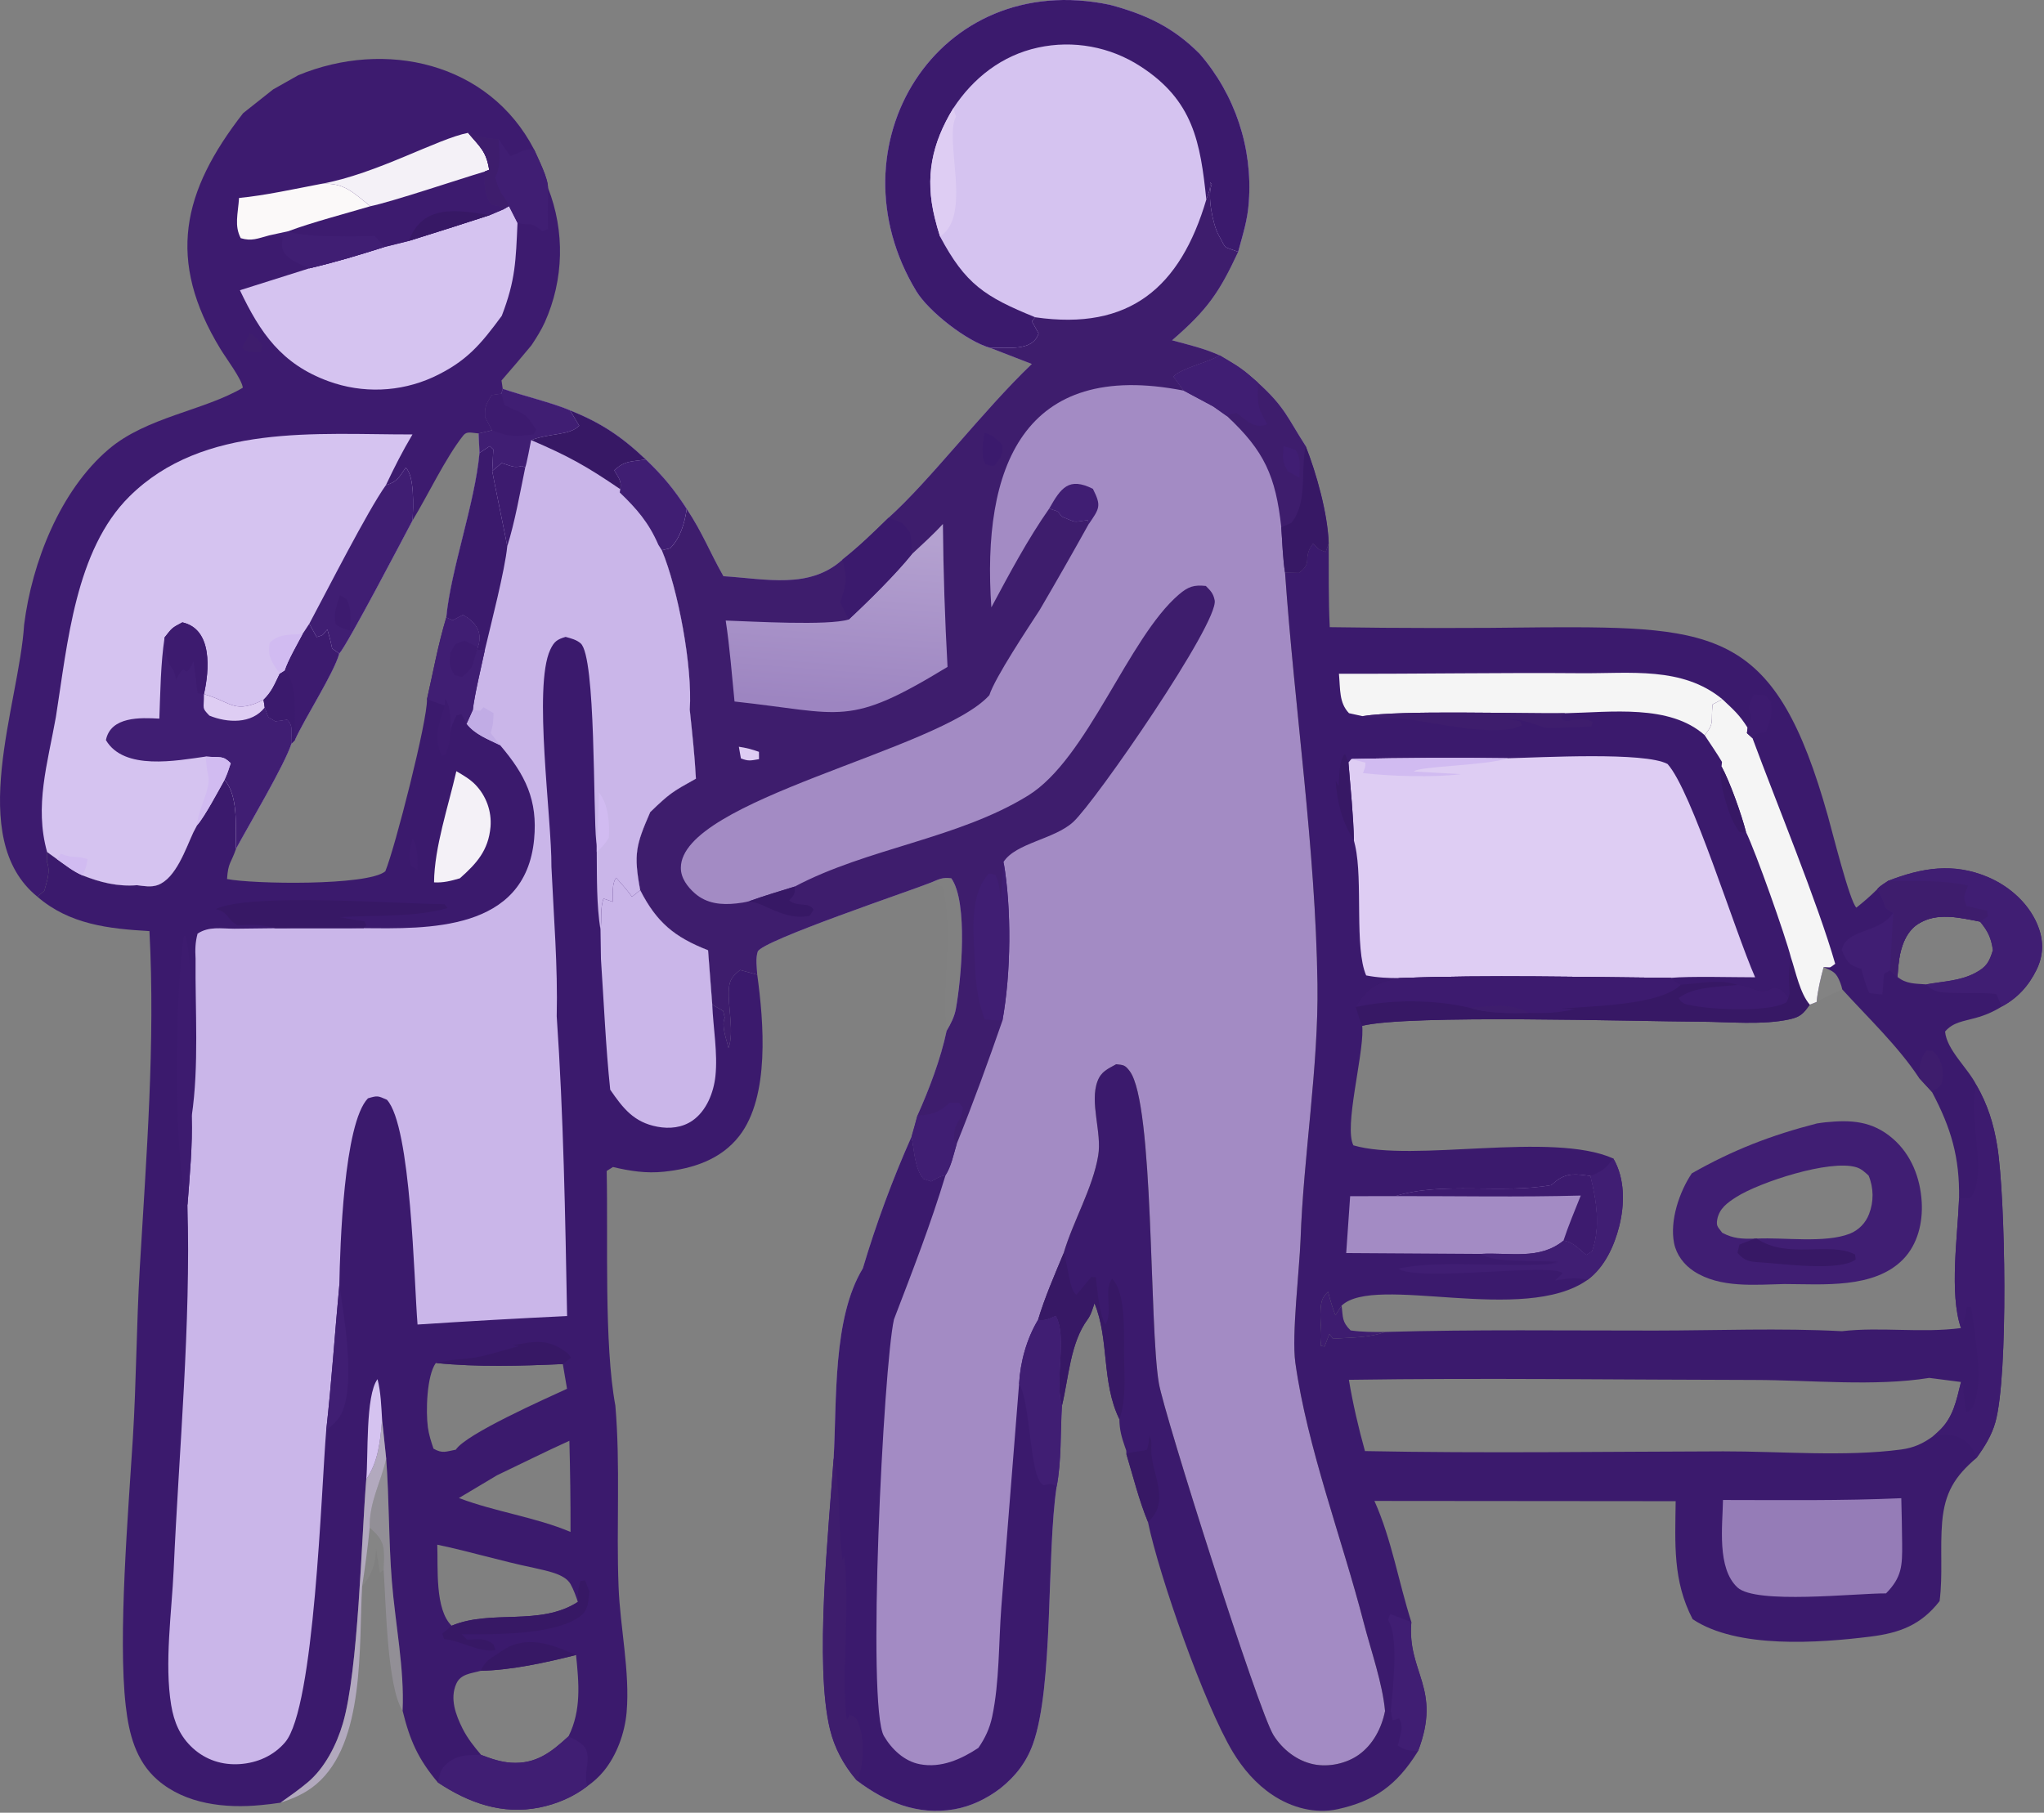 <svg width="549" height="487" viewBox="0 0 549 487" fill="none" xmlns="http://www.w3.org/2000/svg">
<rect x="0" y="0" width="549" height="487" fill="#808080" stroke="none"/>
<path d="M265.979 93.463C259.769 91.763 249.439 83.713 246.109 78.224C222.569 39.313 251.669 -8.472 298.099 1.285C307.689 3.848 315.059 7.248 322.199 14.433C331.719 25.395 336.479 39.694 335.429 54.173C335.099 59.203 333.839 62.844 332.559 67.664C327.429 78.714 324.179 83.314 314.799 91.424C319.289 92.634 323.349 93.564 327.599 95.474C331.039 97.513 333.229 98.694 336.279 101.404L337.839 102.764C345.129 109.374 345.769 112.184 350.679 119.804C353.599 127.214 356.609 137.954 356.879 145.944C356.919 153.224 356.789 161.284 357.159 168.494C376.349 168.784 395.549 168.794 414.739 168.534C461.549 168.314 476.959 169.464 490.959 219.244C492.079 223.204 496.839 242.274 498.609 243.844C500.849 242.034 502.199 240.884 504.249 238.864C504.799 238.084 506.369 237.224 507.179 236.634C516.199 233.124 524.659 231.724 533.859 235.604C539.929 238.154 545.379 243.084 547.609 249.384C548.959 253.184 548.769 256.914 546.989 260.544C544.859 264.884 541.899 268.134 537.659 270.414C535.289 271.874 533.199 272.774 530.519 273.504C527.379 274.394 524.589 274.594 522.429 277.134C522.889 282.104 528.509 286.874 530.829 291.474C533.869 296.764 535.479 301.924 536.449 307.944C538.659 321.694 539.459 369.514 535.939 382.084C534.929 385.694 533.029 388.684 530.859 391.694C524.999 396.644 522.329 401.074 521.649 408.874C521.039 415.954 521.869 423.074 520.959 430.144C515.989 436.554 510.249 438.704 502.379 439.684C488.499 441.414 466.579 443.004 454.629 435.004C449.259 424.684 449.929 414.674 450.069 403.304L369.159 403.234C373.789 413.564 375.629 424.994 379.079 435.774C377.879 449.374 387.339 453.494 380.889 470.404C380.789 470.574 380.689 470.754 380.579 470.914C375.169 479.474 369.299 483.844 359.319 486.044C353.259 487.384 346.889 485.624 341.809 482.244C337.389 479.314 333.839 475.184 331.119 470.664C323.489 457.974 311.379 423.594 308.319 408.844C305.909 403.024 304.359 396.654 302.529 390.624C302.499 389.444 302.599 389.984 302.159 388.734C301.229 386.054 300.699 384.124 300.649 381.264C295.779 371.234 297.989 359.864 293.969 350.124C293.479 351.594 293.039 353.224 292.109 354.484C287.459 360.784 287.039 370.144 285.219 377.714C284.799 384.644 285.139 392.654 283.799 399.404C281.069 417.674 283.019 452.994 277.439 468.544C275.669 473.474 272.729 477.224 268.669 480.464C265.029 483.234 260.779 485.314 256.249 486.084C246.449 487.754 237.879 484.164 230.229 478.414C230.079 478.264 229.929 478.104 229.799 477.944C226.539 474.054 224.139 469.584 222.939 464.664C218.699 447.364 222.609 410.714 223.909 391.764C224.809 376.364 223.589 354.164 231.749 340.764C235.349 328.694 239.719 316.864 244.839 305.354C245.389 303.474 245.909 301.584 246.409 299.694C249.539 292.724 252.699 284.394 254.259 276.934C255.379 275.064 256.359 273.154 256.749 270.984C258.189 263.054 260.079 242.394 255.519 235.964C253.099 235.634 252.249 236.204 250.019 237.114C244.779 239.244 204.489 252.744 203.519 255.664C202.909 257.494 203.279 259.944 203.389 261.854L198.779 260.604C196.829 262.234 195.949 263.094 195.769 265.744C195.449 270.474 197.259 277.294 195.669 281.584C195.139 279.214 193.669 275.614 194.659 273.444L194.229 271.604L191.309 269.914L190.179 255.294C181.199 251.784 176.389 247.844 171.959 239.164C170.129 229.384 170.819 226.994 174.649 218.174C179.929 213.104 180.449 212.804 186.919 209.194C186.589 202.924 185.919 196.874 185.259 190.644C186.049 179.264 182.149 158.304 177.759 147.824L179.999 147.284C182.779 144.474 183.879 140.504 184.449 136.714C188.809 143.334 190.599 148.274 194.309 154.804C205.709 155.494 217.409 158.384 226.299 150.334C230.979 146.604 234.339 143.304 238.639 139.114C249.799 129.104 263.989 110.354 277.139 97.784L265.979 93.463ZM345.149 153.784C347.689 190.194 353.349 227.894 353.859 264.334C354.179 286.584 350.089 310.624 349.319 333.014C349.019 341.094 346.889 358.744 347.919 366.104C351.099 388.864 360.499 413.494 366.299 435.994C368.219 443.414 371.349 452.244 372.009 459.674C371.119 464.184 368.809 468.654 365.029 471.374C361.659 473.804 356.869 474.824 352.809 473.984C348.349 473.064 344.479 470.014 342.069 466.204C338.009 459.794 312.689 380.014 311.259 371.614C308.609 356.004 310.029 296.644 303.439 287.784C302.169 286.084 301.759 286.134 299.799 285.914C297.539 287.184 295.799 287.824 294.799 290.434C292.599 296.194 296.009 304.204 294.969 310.444C293.509 319.244 288.209 328.074 285.659 336.754C283.209 342.634 280.659 348.474 278.819 354.574C279.069 354.614 279.329 354.664 279.589 354.674C281.099 354.714 282.199 354.104 283.559 353.514C286.679 359.004 283.299 370.174 285.099 377.194C285.139 377.364 285.179 377.544 285.219 377.714C287.039 370.144 287.459 360.784 292.109 354.484C293.039 353.224 293.479 351.594 293.969 350.124C297.989 359.864 295.779 371.234 300.649 381.264C300.699 384.124 301.229 386.054 302.159 388.734C302.599 389.984 302.499 389.444 302.529 390.624C304.359 396.654 305.909 403.024 308.319 408.844C311.379 423.594 323.489 457.974 331.119 470.664C333.839 475.184 337.389 479.314 341.809 482.244C346.889 485.624 353.259 487.384 359.319 486.044C369.299 483.844 375.169 479.474 380.579 470.914C380.689 470.754 380.789 470.574 380.889 470.404C387.339 453.494 377.879 449.374 379.079 435.774C375.629 424.994 373.789 413.564 369.159 403.234L450.069 403.304C449.929 414.674 449.259 424.684 454.629 435.004C466.579 443.004 488.499 441.414 502.379 439.684C510.249 438.704 515.989 436.554 520.959 430.144C521.869 423.074 521.039 415.954 521.649 408.874C522.329 401.074 524.999 396.644 530.859 391.694C533.029 388.684 534.929 385.694 535.939 382.084C539.459 369.514 538.659 321.694 536.449 307.944C535.479 301.924 533.869 296.764 530.829 291.474C528.509 286.874 522.889 282.104 522.429 277.134C524.589 274.594 527.379 274.394 530.519 273.504C533.199 272.774 535.289 271.874 537.659 270.414C541.899 268.134 544.859 264.884 546.989 260.544C548.769 256.914 548.959 253.184 547.609 249.384C545.379 243.084 539.929 238.154 533.859 235.604C524.659 231.724 516.199 233.124 507.179 236.634C506.369 237.224 504.799 238.084 504.249 238.864C502.199 240.884 500.849 242.034 498.609 243.844C496.839 242.274 492.079 223.204 490.959 219.244C476.959 169.464 461.549 168.314 414.739 168.534C395.549 168.794 376.349 168.784 357.159 168.494C356.789 161.284 356.919 153.224 356.879 145.944L356.049 148.274C354.119 147.654 354.159 147.444 352.659 146.004C349.639 150.004 352.779 151.074 348.869 153.894L345.149 153.784Z" fill="#A38BC4"/>
<path d="M356.879 145.943C356.919 153.223 356.789 161.283 357.159 168.493C376.349 168.783 395.549 168.793 414.739 168.533C461.549 168.313 476.959 169.463 490.959 219.243C492.079 223.203 496.839 242.273 498.609 243.843C500.849 242.033 502.199 240.883 504.249 238.863C504.799 238.083 506.369 237.223 507.179 236.633C516.199 233.123 524.659 231.723 533.859 235.603C539.929 238.153 545.379 243.083 547.609 249.383C548.959 253.183 548.769 256.913 546.989 260.543C544.859 264.883 541.899 268.133 537.659 270.413C535.289 271.873 533.199 272.773 530.519 273.503C527.379 274.393 524.589 274.593 522.429 277.133C522.889 282.103 528.509 286.873 530.829 291.473C533.869 296.763 535.479 301.923 536.449 307.943C538.659 321.693 539.459 369.513 535.939 382.083C534.929 385.693 533.029 388.683 530.859 391.693C524.999 396.643 522.329 401.073 521.649 408.873C521.039 415.953 521.869 423.073 520.959 430.143C515.989 436.553 510.249 438.703 502.379 439.683C488.499 441.413 466.579 443.003 454.629 435.003C449.259 424.683 449.929 414.673 450.069 403.303L369.159 403.233C373.789 413.563 375.629 424.993 379.079 435.773C377.879 449.373 387.339 453.493 380.889 470.403C380.789 470.573 380.689 470.753 380.579 470.913C375.169 479.473 369.299 483.843 359.319 486.043C353.259 487.383 346.889 485.623 341.809 482.243C337.389 479.313 333.839 475.183 331.119 470.663C323.489 457.973 311.379 423.593 308.319 408.843C305.909 403.023 304.359 396.653 302.529 390.623C302.499 389.443 302.599 389.983 302.159 388.733C301.229 386.053 300.699 384.123 300.649 381.263C295.779 371.233 297.989 359.863 293.969 350.123C293.479 351.593 293.039 353.223 292.109 354.483C287.459 360.783 287.039 370.143 285.219 377.713C285.179 377.543 285.139 377.363 285.099 377.193C283.299 370.173 286.679 359.003 283.559 353.513C282.199 354.103 281.099 354.713 279.589 354.673C279.329 354.663 279.069 354.613 278.819 354.573C280.659 348.473 283.209 342.633 285.659 336.753C288.209 328.073 293.509 319.243 294.969 310.443C296.009 304.203 292.599 296.193 294.799 290.433C295.799 287.823 297.539 287.183 299.799 285.913C301.759 286.133 302.169 286.083 303.439 287.783C310.029 296.643 308.609 356.003 311.259 371.613C312.689 380.013 338.009 459.793 342.069 466.203C344.479 470.013 348.349 473.063 352.809 473.983C356.869 474.823 361.659 473.803 365.029 471.373C368.809 468.653 371.119 464.183 372.009 459.673C371.349 452.243 368.219 443.413 366.299 435.993C360.499 413.493 351.099 388.863 347.919 366.103C346.889 358.743 349.019 341.093 349.319 333.013C350.089 310.623 354.179 286.583 353.859 264.333C353.349 227.893 347.689 190.193 345.149 153.783L348.869 153.893C352.779 151.073 349.639 150.003 352.659 146.003C354.159 147.443 354.119 147.653 356.049 148.273L356.879 145.943ZM486.089 269.903C484.429 272.253 483.599 273.193 480.709 273.833C473.439 275.453 464.229 274.513 456.769 274.483C438.809 274.403 378.509 272.503 365.889 275.583L365.929 276.543C366.129 283.983 360.969 302.793 363.509 307.703C379.519 312.423 416.819 303.853 433.329 311.243C436.469 316.623 436.399 323.523 434.899 329.463C433.549 334.803 430.949 340.463 426.439 343.813C409.369 356.023 369.299 342.183 360.349 350.763L358.679 353.343C357.859 351.253 357.259 349.203 356.709 347.033C355.039 348.603 354.829 349.703 354.689 351.993C354.489 355.213 355.199 358.293 354.699 361.533L355.749 361.753L357.069 358.383L358.009 359.653C362.529 359.323 367.809 359.443 372.039 357.833C396.139 357.143 420.329 357.483 444.439 357.463C461.109 357.453 478.089 356.753 494.709 357.633C505.249 356.423 516.049 358.193 526.699 356.793C523.499 347.503 525.849 331.813 526.189 321.973C526.359 310.933 524.079 303.103 518.899 293.343L515.439 289.583C509.839 281.083 501.679 273.363 494.809 265.803C494.629 265.073 494.589 264.813 494.289 264.043C493.189 261.183 492.409 260.993 489.809 259.813C488.959 262.953 488.249 265.953 487.919 269.193L486.089 269.903ZM509.649 262.453C511.969 264.373 514.469 264.243 517.379 264.463C521.839 263.633 526.419 263.573 530.519 261.393C533.619 259.753 534.299 258.393 535.279 255.263C534.789 251.933 533.959 250.203 531.829 247.603C526.359 246.533 520.229 244.983 515.169 248.233C512.009 250.263 510.629 254.163 510.099 257.713C509.869 259.283 509.719 260.863 509.649 262.453ZM518.189 370.183C503.589 372.543 486.139 370.753 471.259 370.733C434.959 370.683 398.589 370.153 362.299 370.693C363.389 377.213 364.849 383.473 366.619 389.843C398.649 390.473 430.769 389.983 462.809 389.913C478.179 389.883 495.509 391.433 510.669 389.413C514.009 388.963 516.529 387.823 519.209 385.843C519.419 385.673 519.629 385.513 519.819 385.333C520.139 385.043 520.449 384.743 520.769 384.453C524.659 380.843 525.469 376.233 526.709 371.283L518.189 370.183Z" fill="#3B1A6D"/>
<path d="M487.999 301.823C488.749 301.713 489.499 301.594 490.259 301.514C497.139 300.814 502.839 301.114 508.369 305.874C513.359 310.174 515.789 316.483 516.159 322.953C516.469 328.433 515.099 334.264 511.179 338.304C503.399 346.304 489.539 344.983 479.289 344.963C471.309 345.133 461.979 346.104 454.959 341.524C452.309 339.794 450.259 337.103 449.639 333.953C448.449 327.933 451.049 320.203 454.399 315.233C465.399 308.963 475.789 304.953 487.999 301.823ZM471.849 332.754C479.149 332.394 490.139 334.043 496.809 331.453C499.209 330.503 501.089 328.584 501.999 326.184C503.309 322.844 503.269 319.123 501.889 315.823C500.869 314.893 499.929 313.983 498.569 313.583C491.439 311.433 472.609 317.613 466.399 321.563C463.969 323.103 461.759 324.674 461.229 327.664C460.889 329.554 461.539 329.703 462.579 331.193C465.649 332.803 467.799 332.824 471.229 332.784L471.849 332.754Z" fill="#401E73"/>
<path d="M471.229 332.783L471.849 332.753C480.239 338.443 491.329 333.433 498.239 337.023L498.439 338.343C494.099 341.703 478.439 339.463 472.909 339.143C469.989 338.973 468.619 338.813 466.669 336.593L467.189 334.373L471.229 332.783Z" fill="#371865"/>
<path d="M372.039 357.834C367.809 359.444 362.529 359.324 358.009 359.654L357.069 358.384L355.749 361.754L354.699 361.534C355.199 358.294 354.489 355.214 354.689 351.994C354.829 349.704 355.039 348.604 356.709 347.034C357.259 349.204 357.859 351.254 358.679 353.344L360.349 350.764C360.739 353.964 360.409 355.104 362.759 357.424C365.879 357.874 368.889 357.864 372.039 357.834Z" fill="#3D1B6F" fill-opacity="0.988"/>
<path d="M489.809 259.813C492.409 260.993 493.189 261.184 494.289 264.044C494.589 264.814 494.629 265.074 494.809 265.804C492.439 266.844 490.139 267.873 487.919 269.193C488.249 265.953 488.959 262.953 489.809 259.813Z" fill="#F4F1F7" fill-opacity="0.031"/>
<path d="M405.039 203.703C413.929 203.513 441.789 201.924 447.889 205.254C454.409 212.464 465.879 249.974 471.409 262.554C465.779 262.564 453.849 262.223 448.729 262.713C424.539 262.523 400.139 261.854 375.979 262.764C372.849 262.784 370.009 262.654 366.939 262.054C363.739 254.684 366.119 236.663 363.989 227.213C363.879 226.743 363.759 226.283 363.649 225.813C363.539 219.363 362.699 211.393 362.179 204.853L362.959 203.904C376.979 203.584 391.009 203.513 405.039 203.703Z" fill="#DECDF3"/>
<path d="M362.959 203.904C376.979 203.584 391.009 203.513 405.039 203.703C399.139 205.703 381.089 205.814 379.729 207.264L392.379 207.984C384.859 208.924 373.609 208.543 366.089 207.703C366.489 206.563 366.789 206.074 366.749 204.894L362.959 203.904Z" fill="#D1BBF1"/>
<path d="M480.369 268.014C480.769 266.644 480.729 267.233 480.619 265.813C480.379 262.723 480.389 260.363 481.059 257.323C482.329 261.123 483.459 266.854 486.089 269.904C484.429 272.254 483.599 273.193 480.709 273.833C473.439 275.453 464.229 274.514 456.769 274.484C438.809 274.404 378.509 272.503 365.889 275.583C365.119 274.003 364.689 272.224 364.149 270.544C364.319 270.254 364.469 269.954 364.649 269.674C367.779 264.844 370.529 263.764 375.979 262.764C400.139 261.854 424.539 262.524 448.729 262.714C449.619 263.364 450.459 264.104 451.469 264.544C456.419 264.274 461.889 262.914 466.639 264.614C470.039 264.624 472.989 267.754 476.149 265.304C478.769 265.584 478.729 266.084 480.369 268.014Z" fill="#371865"/>
<path d="M375.979 262.763C400.139 261.853 424.539 262.523 448.729 262.713C449.619 263.363 450.459 264.103 451.469 264.543C445.889 270.173 427.029 270.263 419.379 270.973L422.949 271.123C418.619 272.123 414.899 272.273 410.469 272.133C405.509 272.233 399.459 272.273 394.749 270.743C384.969 268.493 373.949 268.463 364.149 270.543C364.319 270.253 364.469 269.953 364.649 269.673C367.779 264.843 370.529 263.763 375.979 262.763Z" fill="#3D1B6F"/>
<path d="M394.749 270.743C399.619 270.473 406.219 269.264 410.469 272.134C405.509 272.234 399.459 272.273 394.749 270.743Z" fill="#3E1D6D"/>
<path d="M466.639 264.614C470.039 264.624 472.989 267.754 476.149 265.304C478.769 265.584 478.729 266.084 480.369 268.014L479.839 269.264C475.369 271.994 460.059 271.233 454.909 270.203C452.819 269.783 452.049 269.974 450.859 268.154C454.769 265.044 461.819 265.134 466.639 264.614Z" fill="#3D1B6F"/>
<path d="M374.789 321.343C387.409 317.383 403.299 320.803 416.649 318.383C417.059 318.033 417.469 317.683 417.889 317.343C420.979 314.913 423.529 315.473 427.189 315.913C428.809 322.373 429.969 329.753 427.629 336.183L426.049 337.193L424.979 336.263C423.359 334.873 422.129 333.653 419.929 333.313C413.439 338.593 405.509 336.413 397.689 336.873L361.579 336.643L362.639 321.363L374.789 321.343Z" fill="#A38BC4"/>
<path d="M374.789 321.343C387.409 317.383 403.299 320.803 416.649 318.383C417.059 318.033 417.469 317.683 417.889 317.343C420.979 314.913 423.529 315.473 427.189 315.913C428.809 322.373 429.969 329.753 427.629 336.183L426.049 337.193L424.979 336.263C423.359 334.873 422.129 333.653 419.929 333.313C421.279 329.213 422.989 325.203 424.579 321.193C408.029 321.643 391.359 321.313 374.789 321.343Z" fill="#3D1B6F"/>
<path d="M359.629 181.003C381.249 181.073 402.919 180.683 424.539 180.863C437.849 180.983 451.859 178.973 462.609 187.843L459.979 189.253C459.509 194.103 460.509 194.283 457.849 197.503C448.459 189.133 432.709 191.353 420.319 191.613C407.499 191.773 376.649 190.703 365.939 192.393L362.329 191.603C359.639 188.793 360.019 185.243 359.629 181.003Z" fill="#F5F5F5"/>
<path d="M530.829 291.474C533.869 296.764 535.479 301.924 536.449 307.944C538.659 321.694 539.459 369.514 535.939 382.084C534.929 385.694 533.029 388.684 530.859 391.694C530.089 389.504 529.219 387.914 527.149 386.694C524.489 385.114 522.129 385.264 519.209 385.844C519.419 385.674 519.629 385.514 519.819 385.334C520.139 385.044 520.449 384.744 520.769 384.454C524.659 380.844 525.469 376.234 526.709 371.284C527.299 372.444 527.249 372.054 527.349 373.164C527.519 375.324 527.699 377.294 528.109 379.434L529.439 378.724C533.289 372.754 530.249 358.204 529.469 351.134L528.329 351.114C528.039 352.694 527.769 354.134 527.169 355.634L526.699 356.794C523.499 347.504 525.849 331.814 526.189 321.974L529.229 321.854C534.119 315.564 528.339 299.624 530.829 291.474Z" fill="#3D1B6F"/>
<path d="M507.179 236.633C516.199 233.123 524.659 231.723 533.859 235.603C539.929 238.153 545.379 243.083 547.609 249.383C548.959 253.183 548.769 256.913 546.989 260.543C544.859 264.883 541.899 268.133 537.659 270.413L536.179 267.063C532.659 266.603 529.309 266.933 525.799 266.763C522.349 266.593 519.789 267.103 517.379 264.463C521.839 263.633 526.419 263.573 530.519 261.393C533.619 259.753 534.299 258.393 535.279 255.263C534.789 251.933 533.959 250.203 531.829 247.603C526.359 246.533 520.229 244.983 515.169 248.233C512.009 250.263 510.629 254.163 510.099 257.713C509.869 259.283 509.719 260.863 509.649 262.453L507.649 260.703L508.489 245.313L506.459 243.913C505.989 242.503 505.539 241.213 504.829 239.913L504.249 238.863C504.799 238.083 506.369 237.223 507.179 236.633Z" fill="#401E73"/>
<path d="M507.179 236.634C513.729 236.774 522.289 236.363 528.609 237.943C527.639 240.463 527.139 240.764 528.139 243.374C529.999 243.874 531.819 244.294 533.719 244.644L533.919 246.203L531.829 247.604C526.359 246.534 520.229 244.984 515.169 248.234C512.009 250.264 510.629 254.164 510.099 257.714C509.869 259.284 509.719 260.863 509.649 262.453L507.649 260.703L508.489 245.313L506.459 243.914C505.989 242.504 505.539 241.214 504.829 239.914L504.249 238.864C504.799 238.084 506.369 237.224 507.179 236.634Z" fill="#3E1D6D"/>
<path d="M457.849 197.504C460.509 194.284 459.509 194.104 459.979 189.254L462.609 187.844C465.599 190.674 467.159 191.954 469.399 195.524L469.209 196.953L470.709 198.323C476.959 215.263 488.289 242.694 492.919 258.934C491.109 260.204 492.109 259.873 489.809 259.813C488.959 262.953 488.249 265.953 487.919 269.193L486.089 269.904C483.459 266.854 482.329 261.123 481.059 257.323C479.479 251.213 471.589 228.924 468.959 223.524C467.739 218.764 464.659 210.084 462.389 205.904L462.509 204.693C461.199 202.453 459.299 199.724 457.849 197.504Z" fill="#F5F5F5"/>
<path d="M285.659 336.753C286.879 339.373 287.199 346.983 289.159 347.833L293.109 343.063L294.339 343.123C294.799 347.033 295.129 352.393 296.869 355.913C299.159 352.223 296.239 346.833 298.699 343.543C302.499 347.273 301.849 358.773 301.899 363.943C301.959 369.413 302.569 376.113 300.649 381.263C295.779 371.233 297.989 359.863 293.969 350.123C293.479 351.593 293.039 353.223 292.109 354.483C287.459 360.783 287.039 370.143 285.219 377.713C285.179 377.543 285.139 377.363 285.099 377.193C283.299 370.173 286.679 359.003 283.559 353.513C282.199 354.103 281.099 354.713 279.589 354.673C279.329 354.663 279.069 354.613 278.819 354.573C280.659 348.473 283.209 342.633 285.659 336.753Z" fill="#371865"/>
<path d="M433.329 311.244C436.469 316.624 436.399 323.524 434.899 329.464C433.549 334.804 430.949 340.464 426.439 343.814C423.579 343.214 421.579 343.364 418.689 343.834L417.679 344.014L419.669 342.104C417.519 339.094 380.699 344.564 375.599 340.814C387.219 338.284 405.359 340.774 418.359 339.414L416.219 339.434L418.589 339.044C413.239 338.394 401.729 339.574 397.689 336.874C405.509 336.414 413.439 338.594 419.929 333.314C422.129 333.654 423.359 334.874 424.979 336.264L426.049 337.194L427.629 336.184C429.969 329.754 428.809 322.374 427.189 315.914C430.519 314.524 431.129 314.094 433.329 311.244Z" fill="#401E73"/>
<path d="M373.549 459.624C374.099 454.164 375.529 440.994 373.359 436.254C373.199 435.884 372.999 435.524 372.819 435.164L373.409 433.624L379.079 435.774C377.879 449.374 387.339 453.494 380.889 470.404C378.369 470.264 377.589 470.363 375.419 468.943C375.589 468.343 375.759 467.744 375.909 467.134C376.409 465.054 376.899 463.554 375.759 461.664L374.059 462.174L373.549 459.624Z" fill="#401E73"/>
<path d="M365.939 192.394C376.649 190.704 407.499 191.774 420.319 191.614L419.209 192.714C420.469 195.134 423.629 191.864 427.819 193.934L427.379 195.204C425.439 195.274 415.769 195.784 414.729 195.444C409.189 193.594 408.439 193.014 402.329 193.144C404.089 192.944 406.369 193.454 408.209 193.734L408.779 194.844C402.619 198.204 385.249 194.204 378.799 193.324C374.119 192.674 371.519 193.324 365.939 192.394Z" fill="#3E1D6D"/>
<path d="M508.489 245.313L507.649 260.703L506.059 261.624L505.589 267.134C504.399 267.134 503.259 266.944 502.079 266.794C501.109 264.664 500.519 262.534 499.919 260.274C499.669 260.204 499.409 260.153 499.169 260.063C496.229 259.103 495.849 257.784 494.669 255.254C495.859 249.674 503.899 250.734 507.849 246.104C508.069 245.854 508.279 245.573 508.489 245.313Z" fill="#401E73"/>
<path d="M302.529 390.623C304.029 389.893 307.959 389.833 308.099 389.383C308.489 388.173 308.599 386.973 308.739 385.713C309.399 387.293 309.259 387.533 309.219 389.183C309.049 395.503 314.309 402.753 308.979 408.263C308.779 408.473 308.539 408.643 308.319 408.843C305.909 403.023 304.359 396.653 302.529 390.623Z" fill="#371865"/>
<path d="M363.649 225.813C360.459 220.743 359.159 215.633 358.749 209.773L359.519 211.173C359.819 208.063 359.549 204.453 361.239 202.523L362.179 204.853C362.699 211.393 363.539 219.363 363.649 225.813Z" fill="#371865"/>
<path d="M469.399 195.523C472.149 189.783 467.799 193.443 471.009 186.523C474.749 186.963 473.809 186.273 475.679 188.553C475.969 192.493 475.689 192.823 474.339 196.653C471.409 197.383 471.959 196.623 470.709 198.323L469.209 196.953L469.399 195.523Z" fill="#3D1B6F"/>
<path d="M515.439 289.583C515.719 286.323 515.479 284.834 517.469 282.164C519.089 282.404 519.169 282.064 520.229 283.514C521.649 285.434 522.229 288.324 521.629 290.634C521.259 292.064 520.019 292.514 518.899 293.344L515.439 289.583Z" fill="#3E1D6D"/>
<path d="M462.389 205.904C464.659 210.084 467.739 218.764 468.959 223.524C468.039 223.844 468.629 223.734 467.159 223.464C466.539 222.584 465.979 221.674 465.489 220.714C464.109 218.104 461.299 209.034 462.389 205.904Z" fill="#371865"/>
<path d="M462.779 402.983C478.729 402.993 494.729 403.213 510.669 402.503C510.779 406.583 510.859 410.663 510.899 414.743C510.949 420.613 510.839 423.743 506.569 428.073C498.359 428.023 471.599 431.093 466.649 426.463C461.099 421.263 462.669 409.913 462.779 402.983Z" fill="#957CB7"/>
<path d="M265.979 93.463C259.769 91.763 249.439 83.713 246.109 78.224C222.569 39.313 251.669 -8.472 298.099 1.285C307.689 3.848 315.059 7.248 322.199 14.433C331.719 25.395 336.479 39.694 335.429 54.173C335.099 59.203 333.839 62.844 332.559 67.664C327.429 78.714 324.179 83.314 314.799 91.424C319.289 92.634 323.349 93.564 327.599 95.474L326.369 96.134C323.769 97.484 317.159 99.074 315.199 101.174L317.939 104.944C274.709 96.444 263.659 125.714 266.269 163.174C271.059 154.244 275.999 144.914 281.829 136.604C284.509 137.684 283.639 136.794 285.179 138.784C289.549 140.524 287.699 140.314 292.229 139.724L292.329 140.944C288.059 148.634 283.699 156.274 279.249 163.874C276.199 168.594 267.249 181.994 265.729 186.774C252.379 201.594 182.889 214.824 182.869 233.154C182.859 235.894 184.659 238.264 186.639 240.004C189.809 242.784 193.779 243.164 197.809 242.714C198.979 242.584 200.059 242.424 201.189 242.124C205.229 240.664 209.369 239.454 213.469 238.174C232.989 227.834 257.319 225.354 276.149 213.724C292.149 203.834 302.989 171.394 316.649 159.714C319.159 157.574 320.709 157.084 323.879 157.424C325.169 158.714 325.879 159.424 326.249 161.264C327.449 167.214 294.269 215.304 288.249 220.834C283.189 225.484 272.789 226.474 269.549 231.554C271.749 244.234 271.549 261.504 269.239 274.214C265.379 285.344 261.389 296.344 256.979 307.264C256.149 309.994 255.509 313.334 253.959 315.734C252.369 315.974 251.499 316.594 250.089 317.374L248.039 316.684C245.599 313.744 245.639 309.044 244.839 305.354C245.389 303.474 245.909 301.584 246.409 299.694C249.539 292.724 252.699 284.394 254.259 276.934C255.379 275.064 256.359 273.154 256.749 270.984C258.189 263.054 260.079 242.394 255.519 235.964C253.099 235.634 252.249 236.204 250.019 237.114C244.779 239.244 204.489 252.744 203.519 255.664C202.909 257.494 203.279 259.944 203.389 261.854L198.779 260.604C196.829 262.234 195.949 263.094 195.769 265.744C195.449 270.474 197.259 277.294 195.669 281.584C195.139 279.214 193.669 275.614 194.659 273.444L194.229 271.604L191.309 269.914L190.179 255.294C181.199 251.784 176.389 247.844 171.959 239.164C170.129 229.384 170.819 226.994 174.649 218.174C179.929 213.104 180.449 212.804 186.919 209.194C186.589 202.924 185.919 196.874 185.259 190.644C186.049 179.264 182.149 158.304 177.759 147.824L179.999 147.284C182.779 144.474 183.879 140.504 184.449 136.714C188.809 143.334 190.599 148.274 194.309 154.804C205.709 155.494 217.409 158.384 226.299 150.334C230.979 146.604 234.339 143.304 238.639 139.114C249.799 129.104 263.989 110.354 277.139 97.784L265.979 93.463Z" fill="#3E1D6D"/>
<path d="M265.979 93.463C259.769 91.763 249.439 83.713 246.109 78.224C222.569 39.313 251.669 -8.472 298.099 1.285C307.689 3.848 315.059 7.248 322.199 14.433C331.719 25.395 336.479 39.694 335.429 54.173C335.099 59.203 333.839 62.844 332.559 67.664C328.139 65.934 329.649 67.303 327.289 63.103C325.749 60.364 324.159 52.203 325.489 49.544L325.039 48.983C325.039 50.644 324.999 50.834 324.459 52.353L324.009 53.603C317.039 77.204 303.409 88.913 278.039 85.234L277.149 86.334L278.959 89.564C277.329 94.534 270.709 93.243 265.979 93.463Z" fill="#D5C3F0"/>
<path d="M265.979 93.463C259.769 91.763 249.439 83.713 246.109 78.224C222.569 39.313 251.669 -8.472 298.099 1.285C307.689 3.848 315.059 7.248 322.199 14.433C331.719 25.395 336.479 39.694 335.429 54.173C335.099 59.203 333.839 62.844 332.559 67.664C328.139 65.934 329.649 67.303 327.289 63.103C325.749 60.364 324.159 52.203 325.489 49.544L325.039 48.983C325.039 50.644 324.999 50.834 324.459 52.353L324.009 53.603C322.409 38.313 320.549 27.006 306.309 17.82C298.179 12.537 288.269 10.723 278.799 12.78C269.129 14.881 261.419 20.907 256.049 29.082C250.289 38.544 248.369 47.534 251.079 58.554C251.489 60.224 251.949 61.874 252.479 63.514C259.289 76.294 264.419 79.694 278.039 85.234L277.149 86.334L278.959 89.564C277.329 94.534 270.709 93.243 265.979 93.463Z" fill="#3B1A6D"/>
<path d="M256.049 29.081L256.779 31.334C253.429 37.434 261.279 57.974 252.479 63.514C251.949 61.873 251.489 60.224 251.079 58.553C248.369 47.533 250.289 38.544 256.049 29.081Z" fill="#DECDF3"/>
<path d="M244.939 148.844C247.749 146.214 250.669 143.604 253.259 140.764C253.369 153.574 253.789 166.374 254.499 179.164C227.579 195.564 226.599 191.644 197.289 188.464C196.589 181.474 195.979 173.594 194.919 166.714C201.859 166.944 222.479 168.154 227.969 166.424C233.099 161.654 240.599 154.254 244.939 148.844Z" fill="url(#paint0_linear_5_1634)"/>
<path d="M269.549 231.554C271.749 244.234 271.549 261.504 269.239 274.214L264.509 273.904C262.389 268.494 261.969 263.044 261.759 257.294C261.489 249.964 260.359 240.344 265.639 234.664L267.259 234.974C268.519 237.084 268.519 239.634 268.789 242.024L269.549 231.554Z" fill="#401E73"/>
<path d="M238.639 139.114C243.099 140.814 241.729 139.703 244.419 143.063C244.769 145.323 245.019 146.504 244.939 148.844C240.599 154.254 233.099 161.654 227.969 166.424L225.679 161.844C227.439 156.524 227.559 155.843 226.299 150.333C230.979 146.603 234.339 143.304 238.639 139.114Z" fill="#3B1A6D"/>
<path d="M246.409 299.694C246.719 299.674 247.039 299.664 247.349 299.634C250.899 299.354 252.499 298.554 255.149 296.224L257.499 296.204L258.629 297.524C258.409 299.174 258.269 299.904 257.369 301.324C256.349 302.954 256.309 304.104 256.209 305.954L256.979 307.264C256.149 309.994 255.509 313.334 253.959 315.734C252.369 315.974 251.499 316.594 250.089 317.374L248.039 316.684C245.599 313.744 245.639 309.044 244.839 305.354C245.389 303.474 245.909 301.584 246.409 299.694Z" fill="#401E73"/>
<path d="M201.189 242.124C205.229 240.664 209.369 239.454 213.469 238.174C213.489 240.334 213.399 240.274 211.979 241.914C214.369 243.814 217.189 242.154 218.509 244.404L217.469 246.034C212.929 246.974 209.039 245.124 204.979 243.264C203.669 242.664 202.589 242.374 201.189 242.124Z" fill="#371865"/>
<path d="M264.429 116.273C266.549 116.883 267.599 117.913 269.139 119.393C269.379 122.503 268.939 122.603 267.189 125.043C266.129 125.243 265.639 125.003 264.639 124.683C263.339 121.963 264.059 119.153 264.429 116.273Z" fill="#3B1A6D"/>
<path d="M198.449 200.614C200.389 200.904 201.999 201.314 203.849 201.984L203.869 203.953C201.709 204.303 201.069 204.574 198.999 203.744L198.449 200.614Z" fill="#DECDF3"/>
<path d="M244.839 305.354C245.639 309.044 245.599 313.744 248.039 316.684L250.089 317.374C251.499 316.594 252.369 315.974 253.959 315.734C250.009 328.844 245.009 341.684 240.109 354.464C237.279 367.104 232.729 458.464 237.419 466.394C239.519 469.964 242.879 473.164 247.049 473.964C252.739 475.064 258.149 472.653 262.779 469.583C264.589 466.983 265.829 464.323 266.489 461.203C268.459 451.893 268.219 441.404 268.939 431.874L273.719 371.703C274.049 365.853 275.779 359.603 278.819 354.573C279.069 354.613 279.329 354.664 279.589 354.674C281.099 354.714 282.199 354.104 283.559 353.514C286.679 359.004 283.299 370.173 285.099 377.193C285.139 377.363 285.179 377.544 285.219 377.714C284.799 384.644 285.139 392.654 283.799 399.404C281.069 417.674 283.019 452.994 277.439 468.544C275.669 473.474 272.729 477.224 268.669 480.464C265.029 483.234 260.779 485.313 256.249 486.083C246.449 487.753 237.879 484.164 230.229 478.414C230.079 478.264 229.929 478.103 229.799 477.943C226.539 474.053 224.139 469.584 222.939 464.664C218.699 447.364 222.609 410.714 223.909 391.764C224.809 376.364 223.589 354.164 231.749 340.764C235.349 328.694 239.719 316.864 244.839 305.354Z" fill="#3B1A6D"/>
<path d="M230.229 478.414C230.079 478.264 229.929 478.104 229.799 477.944C226.539 474.054 224.139 469.584 222.939 464.664C218.699 447.364 222.609 410.714 223.909 391.764C225.859 400.444 225.089 410.164 226.279 419.104L226.759 418.004C228.499 433.054 225.749 449.794 227.479 462.074L228.229 460.614C229.709 461.344 230.109 461.544 230.699 463.224C232.279 467.704 232.049 474.084 230.229 478.414Z" fill="#3E1D6D"/>
<path d="M278.819 354.574C279.069 354.614 279.329 354.664 279.589 354.674C281.099 354.714 282.199 354.104 283.559 353.514C286.679 359.004 283.299 370.174 285.099 377.194C285.139 377.364 285.179 377.544 285.219 377.714C284.799 384.644 285.139 392.654 283.799 399.404C282.209 398.324 282.169 398.724 280.369 399.014C276.429 397.634 277.059 377.504 273.719 371.704C274.049 365.854 275.779 359.604 278.819 354.574Z" fill="#401E73"/>
<path d="M327.599 95.474C331.039 97.514 333.229 98.694 336.279 101.404L337.839 102.764C345.129 109.374 345.769 112.184 350.679 119.804C353.599 127.214 356.609 137.954 356.879 145.944L356.049 148.274C354.119 147.654 354.159 147.444 352.659 146.004C349.639 150.004 352.779 151.074 348.869 153.894L345.149 153.784C344.609 150.694 344.369 144.944 344.139 141.634C342.639 127.904 339.579 121.144 329.609 111.834L325.889 109.204L317.939 104.944L315.199 101.174C317.159 99.074 323.769 97.484 326.369 96.134L327.599 95.474Z" fill="#3E1D6D"/>
<path d="M327.599 95.474C331.039 97.514 333.229 98.694 336.279 101.404L337.839 102.764L337.819 104.004C337.779 108.834 337.879 109.724 340.389 113.974C336.979 115.324 334.979 113.144 332.129 110.924C330.729 111.274 330.779 111.094 329.609 111.834L325.889 109.204L317.939 104.944L315.199 101.174C317.159 99.074 323.769 97.484 326.369 96.134L327.599 95.474Z" fill="#401E73"/>
<path d="M350.679 119.804C353.599 127.214 356.609 137.954 356.879 145.944L356.049 148.274C354.119 147.654 354.159 147.444 352.659 146.004C349.639 150.004 352.779 151.074 348.869 153.894L345.149 153.784C344.609 150.694 344.369 144.944 344.139 141.634L346.809 140.514C351.329 134.964 349.249 126.904 350.679 119.804Z" fill="#371865"/>
<path d="M344.759 119.854L347.949 120.823C349.519 123.183 349.029 125.563 349.039 128.333L345.879 126.604C344.269 123.764 344.549 123.024 344.759 119.854Z" fill="#401E73"/>
<path d="M281.829 136.603C284.959 131.063 287.069 128.093 293.539 131.323C295.869 135.963 295.369 136.523 292.329 140.943L292.229 139.723C287.699 140.313 289.549 140.524 285.179 138.784C283.639 136.794 284.509 137.683 281.829 136.603Z" fill="#401E73"/>
<path d="M135.029 104.454C140.449 106.304 148.399 108.224 153.079 110.224C161.429 113.604 166.829 117.174 173.449 123.434C178.059 127.854 180.929 131.304 184.449 136.714C183.879 140.504 182.779 144.474 179.999 147.284L177.759 147.824C182.149 158.304 186.049 179.264 185.259 190.644C185.919 196.874 186.589 202.924 186.919 209.194C180.449 212.804 179.929 213.104 174.649 218.174C170.819 226.994 170.129 229.384 171.959 239.164C176.389 247.844 181.199 251.784 190.179 255.294L191.309 269.914L194.229 271.604L194.659 273.444C193.669 275.614 195.139 279.214 195.669 281.584C197.259 277.294 195.449 270.474 195.769 265.744C195.949 263.094 196.829 262.234 198.779 260.604L203.389 261.854C205.119 274.504 206.839 294.504 198.579 305.164C193.609 311.564 186.089 313.974 178.339 314.784C173.589 315.284 169.259 314.624 164.639 313.524L162.949 314.584C163.349 332.744 162.199 361.044 165.279 377.624C166.659 393.674 165.509 410.124 166.139 426.254C166.559 437.204 169.229 449.154 168.309 459.964C167.829 465.524 165.689 471.524 162.129 475.854C160.819 477.444 159.439 478.664 157.769 479.854C154.029 482.754 149.499 484.684 144.859 485.604C134.829 487.604 125.819 484.334 117.589 478.854C112.299 472.564 110.089 467.574 108.129 459.574C108.669 448.464 106.129 435.954 105.249 424.804C104.369 413.834 104.559 402.844 103.729 391.894L102.629 381.424C102.149 387.074 101.659 392.604 98.369 397.444C97.049 413.774 96.269 448.684 92.099 462.984C90.429 468.704 87.259 474.974 82.639 478.844C80.319 480.794 77.809 482.554 75.339 484.304C73.599 484.574 71.849 484.784 70.099 484.944C60.569 485.884 49.839 484.734 42.309 478.184C36.429 473.054 34.629 465.754 33.779 458.324C31.639 439.784 34.469 406.004 35.679 386.494C36.619 371.254 36.649 355.974 37.539 340.734C39.299 310.634 41.739 280.324 40.139 250.144C29.199 249.524 18.649 248.354 10.039 240.904L11.919 239.294C12.449 237.214 13.359 234.784 12.919 232.644C12.509 230.664 12.559 232.564 12.599 230.094C12.599 229.694 12.629 229.294 12.649 228.894L15.279 230.794C17.479 232.344 19.679 234.124 22.159 235.174C26.969 237.064 31.579 238.234 36.799 237.814C38.599 238.054 40.649 238.404 42.389 237.764C47.249 235.954 49.869 228.054 51.939 223.594L52.949 221.684C54.939 219.434 58.619 212.504 60.299 209.504C64.079 213.864 63.219 221.824 63.399 228.024C62.019 232.054 61.289 231.604 60.979 236.154C67.719 237.514 98.709 238.054 103.489 234.084C106.069 227.894 114.879 193.404 114.679 187.864C116.399 180.324 117.619 173.374 119.859 165.924C121.119 152.774 127.539 135.384 128.789 121.674L128.539 116.444L132.159 115.594L130.299 112.024C130.229 109.014 130.479 108.854 132.059 106.154L134.649 105.774L135.029 104.454ZM129.109 448.874C126.569 449.594 123.719 449.684 122.539 452.384C120.779 456.384 122.419 460.734 124.229 464.364C125.559 467.014 127.329 469.234 129.239 471.474C131.869 472.474 134.459 473.384 137.299 473.564C143.989 473.984 148.099 470.704 152.709 466.464C156.179 459.474 155.489 452.134 154.719 444.624C146.569 446.664 137.529 448.674 129.109 448.874ZM133.479 396.354L123.259 402.454C132.989 406.154 143.809 407.584 153.239 411.564C153.259 403.394 153.149 395.234 152.929 387.074C146.399 390.034 139.959 393.264 133.479 396.354ZM152.299 373.104L151.169 366.464C139.869 366.964 128.329 367.324 117.059 366.174C114.609 369.574 114.339 379.214 114.929 383.494C115.189 385.434 115.809 387.344 116.439 389.194C118.879 390.574 119.739 389.964 122.429 389.464C125.169 385.214 146.689 375.704 152.299 373.104ZM117.449 414.994C117.679 421.174 116.769 432.354 121.309 436.764C131.929 432.294 144.999 436.964 155.219 430.364C154.659 428.744 154.079 427.074 153.239 425.574C151.629 422.694 146.329 421.954 143.359 421.204C134.659 419.414 126.129 416.794 117.449 414.994Z" fill="#3B1A6D"/>
<path d="M154.719 444.624C155.489 452.134 156.179 459.474 152.709 466.464C148.099 470.704 143.989 473.983 137.299 473.563C134.459 473.383 131.869 472.474 129.239 471.474C127.329 469.234 125.559 467.014 124.229 464.364C122.419 460.734 120.779 456.384 122.539 452.384C123.719 449.684 126.569 449.594 129.109 448.874C137.529 448.674 146.569 446.664 154.719 444.624Z" fill="#DECDF3" fill-opacity="0.01"/>
<path d="M135.029 104.454C140.449 106.304 148.399 108.224 153.079 110.224C161.429 113.604 166.829 117.174 173.449 123.434C178.059 127.854 180.929 131.304 184.449 136.714C183.879 140.504 182.779 144.474 179.999 147.284L177.759 147.824C182.149 158.304 186.049 179.264 185.259 190.644C185.919 196.874 186.589 202.924 186.919 209.194C180.449 212.804 179.929 213.104 174.649 218.174C170.819 226.994 170.129 229.384 171.959 239.164L169.739 240.924C169.549 240.664 169.369 240.404 169.169 240.144C168.019 238.624 166.739 237.224 165.479 235.804C164.259 237.584 164.679 240.134 164.609 242.284L162.089 241.404C161.119 244.334 161.729 246.924 161.289 249.884C160.199 242.944 160.349 235.884 160.279 228.864V227.324L160.149 226.104C159.269 218.004 160.099 176.484 155.959 172.844C154.829 171.844 153.339 171.504 151.919 171.104C149.649 171.774 148.829 172.334 147.789 174.564C143.159 184.484 148.219 219.964 148.109 232.864C148.719 246.184 149.849 259.704 149.529 273.034C151.369 299.714 151.819 326.814 152.319 353.564C138.919 354.204 125.529 354.964 112.149 355.844C111.189 344.214 110.459 302.574 103.919 295.454C101.429 294.364 101.429 294.304 98.829 295.074C92.329 301.774 91.339 334.844 91.139 345.264C89.919 358.244 89.069 371.314 87.619 384.274C86.289 399.964 84.519 458.744 76.579 468.074C73.509 471.684 69.109 473.614 64.429 473.934C59.709 474.254 55.299 472.844 51.789 469.644C48.339 466.494 46.729 462.624 45.979 458.094C44.119 446.844 46.129 433.154 46.649 421.694C48.089 389.354 51.279 356.064 50.359 323.734C50.959 315.794 51.739 307.844 51.489 299.874C53.499 286.254 52.389 271.374 52.529 257.574C52.399 255.114 52.429 253.214 53.069 250.814C56.179 248.804 59.339 249.494 62.979 249.504L73.989 249.374L97.679 249.354C114.719 249.504 141.109 250.334 143.459 225.484C144.459 214.964 141.139 208.194 134.329 200.204C130.929 198.524 127.619 197.344 125.339 194.444L126.989 190.774C127.429 186.754 129.329 178.864 130.229 174.624L128.139 174.584L128.329 173.834C129.749 169.744 127.669 167.144 124.369 165.214L121.599 166.664L119.859 165.924C121.119 152.774 127.539 135.384 128.789 121.674L128.539 116.444L132.159 115.594L130.299 112.024C130.229 109.014 130.479 108.854 132.059 106.154L134.649 105.774L135.029 104.454Z" fill="#CAB6E9"/>
<path d="M128.789 121.674L131.559 119.854L132.499 120.744L132.209 126.544C132.429 128.044 136.369 146.984 136.239 146.794C135.629 153.154 131.839 167.764 130.229 174.624L128.139 174.583L128.329 173.833C129.749 169.743 127.669 167.144 124.369 165.214L121.599 166.664L119.859 165.924C121.119 152.774 127.539 135.384 128.789 121.674Z" fill="#3B1A6D"/>
<path d="M135.029 104.454C140.449 106.304 148.399 108.224 153.079 110.224L155.579 114.374C152.829 117.064 148.169 116.224 142.659 118.234C142.419 119.424 141.449 124.694 141.079 125.574L140.139 125.194C138.279 125.754 137.389 125.234 135.499 124.644L134.749 124.404L132.209 126.544L132.499 120.744L131.559 119.854L128.789 121.674L128.539 116.444L132.159 115.594L130.299 112.024C130.229 109.014 130.479 108.854 132.059 106.154L134.649 105.774L135.029 104.454Z" fill="#401E73"/>
<path d="M132.159 115.593L130.299 112.023C130.229 109.013 130.479 108.853 132.059 106.153L134.649 105.773L135.549 108.863C140.509 111.383 140.799 110.273 143.989 115.453L143.339 116.693C138.179 117.373 136.949 117.443 132.159 115.593Z" fill="#3D1B6F"/>
<path d="M173.449 123.434C178.059 127.854 180.929 131.304 184.449 136.714C183.879 140.504 182.779 144.474 179.999 147.284L177.759 147.823L176.829 146.354C174.269 140.424 171.029 136.684 166.459 132.304L166.599 131.424C167.049 129.224 166.099 128.324 164.979 126.344C167.899 123.704 169.169 124.124 173.449 123.434Z" fill="#401E73"/>
<path d="M153.079 110.224C161.429 113.604 166.829 117.174 173.449 123.434C169.169 124.124 167.899 123.704 164.979 126.344C166.099 128.324 167.049 129.224 166.599 131.424C157.359 125.124 152.699 122.554 142.659 118.234C148.169 116.224 152.829 117.064 155.579 114.374L153.079 110.224Z" fill="#371865"/>
<path d="M132.209 126.544L134.749 124.404L135.499 124.644C137.389 125.234 138.279 125.753 140.139 125.193L141.079 125.573C139.689 132.333 138.279 140.304 136.239 146.794C136.369 146.984 132.429 128.044 132.209 126.544Z" fill="#3D1B6F"/>
<path d="M126.989 190.774L129.039 190.924L129.849 189.994L132.579 191.604C132.439 194.074 132.489 194.514 131.799 196.954L134.329 200.204C130.929 198.524 127.619 197.344 125.339 194.444L126.989 190.774Z" fill="#C1ACE5"/>
<path d="M160.279 227.323C160.579 222.503 160.789 217.714 160.839 212.874C163.389 215.914 163.789 221.274 163.519 225.104C162.529 226.644 161.689 227.704 160.279 228.864V227.323Z" fill="#D1BBF1"/>
<path d="M164.609 242.284C164.679 240.134 164.259 237.584 165.479 235.804C166.739 237.224 168.019 238.624 169.169 240.144C169.369 240.404 169.549 240.664 169.739 240.924L171.959 239.164C176.389 247.844 181.199 251.784 190.179 255.294L191.309 269.914C191.559 276.144 192.809 282.904 192.159 289.094C191.689 293.504 189.769 298.424 186.009 301.044C183.229 302.974 179.839 303.314 176.579 302.704C170.219 301.514 167.339 297.734 163.899 292.754C162.679 281.124 162.199 269.324 161.409 257.644L161.289 249.884C161.729 246.924 161.119 244.334 162.089 241.404L164.609 242.284Z" fill="#CAB6E9"/>
<path d="M129.239 471.473C131.869 472.473 134.459 473.383 137.299 473.563C143.989 473.983 148.099 470.703 152.709 466.463C154.539 467.543 156.969 468.323 157.589 470.513C158.469 473.593 156.639 476.633 157.769 479.853C154.029 482.753 149.499 484.683 144.859 485.603C134.829 487.603 125.819 484.333 117.589 478.853C118.099 476.923 118.199 475.523 119.729 474.083C122.539 471.443 125.579 471.433 129.239 471.473Z" fill="#401E73"/>
<path d="M73.989 249.373C73.709 249.303 73.429 249.223 73.149 249.153C69.889 248.343 67.179 248.363 63.839 248.623C60.809 246.913 61.429 245.013 57.909 244.243C67.019 239.753 107.739 242.883 119.359 242.913L120.229 243.953C111.429 246.473 100.529 245.843 91.309 246.393C93.499 246.843 95.649 247.233 97.859 247.513L98.399 248.603L97.679 249.353L73.989 249.373Z" fill="#371865"/>
<path d="M119.859 165.923L121.599 166.663L124.369 165.213C127.669 167.143 129.749 169.743 128.329 173.833L128.139 174.583L130.229 174.623C129.329 178.863 127.429 186.753 126.989 190.773L125.339 194.443L123.939 191.863L122.629 192.183C121.679 194.233 121.079 195.133 120.949 197.423C120.959 194.553 121.149 189.943 119.609 187.893L119.459 189.563L114.679 187.863C116.399 180.323 117.619 173.373 119.859 165.923Z" fill="#401E73"/>
<path d="M128.139 174.583C126.669 179.053 127.409 179.174 124.079 181.864L122.139 181.394C120.559 179.044 120.809 178.364 120.899 175.554C122.719 172.394 121.459 173.474 124.719 172.094L128.329 173.833L128.139 174.583Z" fill="#3D1B6F"/>
<path d="M50.359 323.734C46.409 311.604 47.069 265.134 49.389 251.424L49.969 251.484C52.849 266.814 49.979 283.264 51.389 298.804L51.489 299.874C51.739 307.844 50.959 315.794 50.359 323.734Z" fill="#3D1B6F"/>
<path d="M87.619 384.274C89.069 371.314 89.919 358.244 91.139 345.264C92.389 353.294 96.119 374.864 90.689 381.374C89.789 382.454 88.689 383.374 87.619 384.274Z" fill="#401E73"/>
<path d="M129.109 448.874C130.349 446.204 131.359 445.834 133.769 444.224C135.019 443.384 136.309 442.454 137.759 441.954C143.769 439.884 149.239 442.264 154.719 444.624C146.569 446.664 137.529 448.674 129.109 448.874Z" fill="#371865"/>
<path d="M98.369 397.444C98.959 391.324 98.109 374.964 101.399 370.514C102.309 374.084 102.399 377.754 102.629 381.424C102.149 387.074 101.659 392.604 98.369 397.444Z" fill="#D5C3F0"/>
<path d="M119.459 189.563L119.609 187.894C121.149 189.944 120.959 194.554 120.949 197.424C120.779 199.804 120.449 200.534 119.729 202.734L118.669 203.124C116.359 198.124 117.879 194.423 119.459 189.563Z" fill="#3D1B6F"/>
<path d="M122.569 207.184C124.329 208.224 126.199 209.284 127.639 210.764C130.589 213.794 132.089 217.944 131.749 222.154C131.179 228.494 128.009 231.974 123.519 235.964C121.079 236.664 119.129 237.194 116.579 237.054C116.659 227.614 120.469 216.474 122.569 207.184Z" fill="#F4F1F7"/>
<path d="M155.219 430.364C155.069 428.154 155.269 426.854 155.929 424.734L157.149 424.573L158.299 427.594C157.919 430.354 158.149 432.594 155.659 434.354C148.589 439.374 132.419 439.054 123.979 439.054L125.429 440.504C128.309 440.474 130.309 439.863 132.579 441.833L133.079 443.304C128.659 444.034 123.979 440.813 119.269 440.333L118.819 438.854C119.669 438.174 120.499 437.484 121.309 436.764C131.929 432.294 144.999 436.964 155.219 430.364Z" fill="#371865"/>
<path d="M117.059 366.174C119.559 365.644 121.909 365.244 124.459 365.084C129.469 364.774 134.579 362.894 139.429 361.614L137.669 361.424C143.269 360.454 146.719 359.484 151.729 363.024C152.909 363.854 152.559 363.574 153.349 364.804L151.169 366.464C139.869 366.964 128.329 367.324 117.059 366.174Z" fill="#371865"/>
<path d="M110.759 225.463L111.289 225.953C112.219 228.533 112.129 230.993 112.149 233.703L110.569 232.823C109.419 229.963 110.169 228.443 110.759 225.463Z" fill="#3D1B6F"/>
<path d="M80.089 20.222C103.419 10.55 131.329 16.713 143.479 40.204C144.659 42.894 147.189 47.794 147.189 50.464C151.769 62.134 151.459 75.154 146.329 86.584C145.359 88.724 144.029 90.824 142.729 92.784C140.089 95.964 137.419 99.114 134.699 102.224L135.029 104.454L134.649 105.774L132.059 106.154C130.479 108.854 130.229 109.014 130.299 112.024L132.159 115.594L128.539 116.444C126.559 116.294 125.399 115.764 124.419 117.004C119.609 123.094 114.949 133.024 110.839 139.764C108.409 144.334 93.479 172.914 91.129 175.604C89.569 181.054 81.919 192.794 79.179 198.884L78.269 199.794C76.549 205.314 66.669 221.944 63.399 228.024C63.219 221.824 64.079 213.864 60.299 209.504C58.619 212.504 54.939 219.434 52.949 221.684L51.939 223.594C49.869 228.054 47.249 235.954 42.389 237.764C40.649 238.404 38.599 238.054 36.799 237.814C31.579 238.234 26.969 237.064 22.159 235.174C19.679 234.124 17.479 232.344 15.279 230.794L12.649 228.894C12.629 229.294 12.599 229.694 12.599 230.094C12.559 232.564 12.509 230.664 12.919 232.644C13.359 234.784 12.449 237.214 11.919 239.294L10.039 240.904C-9.401 225.154 5.139 189.244 6.479 167.844C8.579 151.074 16.179 131.764 29.169 120.704C39.359 112.014 54.819 110.324 65.219 104.164C64.989 101.924 60.739 96.274 59.229 93.794C44.639 69.824 48.929 51.444 65.309 30.398L73.349 24.027L80.089 20.222Z" fill="#3D1B6F"/>
<path d="M15.009 192.634C18.149 172.844 20.209 147.794 34.769 133.364C54.669 113.654 85.029 116.764 110.789 116.714C107.929 121.554 106.069 125.264 103.639 130.354C106.769 129.384 107.129 128.254 108.989 125.614C111.379 128.024 110.989 135.994 110.839 139.764C108.409 144.334 93.479 172.914 91.129 175.604C89.569 181.054 81.919 192.794 79.179 198.884L78.269 199.794C76.549 205.314 66.669 221.944 63.399 228.024C63.219 221.824 64.079 213.864 60.299 209.504C58.619 212.504 54.939 219.434 52.949 221.684L51.939 223.594C49.869 228.054 47.249 235.954 42.389 237.764C40.649 238.404 38.599 238.054 36.799 237.814C31.579 238.234 26.969 237.064 22.159 235.174C19.679 234.124 17.479 232.344 15.279 230.794L12.649 228.894C9.199 216.574 12.789 205.104 15.009 192.634Z" fill="#D5C3F0"/>
<path d="M44.209 171.254C46.249 168.664 46.099 168.724 48.979 167.204C57.189 169.014 56.219 180.164 54.779 186.474L56.159 186.914C62.049 188.834 63.359 191.764 70.789 187.994L71.109 190.064C72.419 193.254 71.369 192.164 73.979 193.774L77.129 193.324C78.889 195.114 78.209 196.374 78.269 199.794C76.549 205.314 66.669 221.944 63.399 228.024C63.219 221.824 64.079 213.864 60.299 209.504C61.119 207.704 61.369 206.874 61.969 205.044C59.789 202.884 59.309 203.594 55.259 203.254C47.409 204.344 33.289 207.094 28.449 198.834C29.729 192.424 37.779 192.784 42.799 193.064C43.069 185.964 43.149 178.224 44.209 171.254Z" fill="#401E73"/>
<path d="M44.209 171.254C46.249 168.664 46.099 168.724 48.979 167.204C57.189 169.014 56.219 180.164 54.779 186.474L53.069 186.244L51.999 177.674C48.849 184.084 50.569 176.194 47.229 182.724C46.759 177.694 44.539 180.974 44.209 171.254Z" fill="#3D1B6F"/>
<path d="M54.779 186.474L56.159 186.914C62.049 188.834 63.359 191.764 70.789 187.994L71.109 190.064C67.619 194.564 61.059 194.234 56.239 192.254C54.109 190.014 54.799 190.654 54.779 186.474Z" fill="#DECDF3"/>
<path d="M103.639 130.354C106.769 129.384 107.129 128.254 108.989 125.614C111.379 128.024 110.989 135.994 110.839 139.764C108.409 144.334 93.479 172.914 91.129 175.604L89.219 174.234C88.809 172.244 88.499 171.034 87.919 169.094C86.249 170.934 87.279 170.404 85.059 171.154L83.069 167.583C87.669 159.023 98.779 137.124 103.639 130.354Z" fill="#401E73"/>
<path d="M91.319 159.904L93.039 160.943C94.549 163.403 94.039 166.604 93.979 169.394C92.459 169.034 91.489 168.644 90.179 167.774C89.529 164.594 90.389 162.894 91.319 159.904Z" fill="#3D1B6F"/>
<path d="M83.069 167.583L85.059 171.154C87.279 170.404 86.249 170.934 87.919 169.094C88.499 171.034 88.809 172.244 89.219 174.234L91.129 175.604C89.569 181.054 81.919 192.794 79.179 198.884L78.269 199.794C78.209 196.374 78.889 195.113 77.129 193.323L73.979 193.774C71.369 192.164 72.419 193.253 71.109 190.063L70.789 187.994C73.049 185.794 73.749 183.824 75.149 180.964L76.429 180.154C77.339 177.354 79.819 173.064 81.279 170.304L83.069 167.583Z" fill="#3D1B6F"/>
<path d="M75.149 180.964L76.429 180.154C80.259 183.514 78.929 193.824 79.179 198.884L78.269 199.794C78.209 196.374 78.889 195.113 77.129 193.323L73.979 193.774C71.369 192.164 72.419 193.253 71.109 190.063L70.789 187.994C73.049 185.794 73.749 183.824 75.149 180.964Z" fill="#3B1A6D"/>
<path d="M55.259 203.253C59.309 203.593 59.789 202.883 61.969 205.043C61.369 206.873 61.119 207.703 60.299 209.503C58.619 212.503 54.939 219.433 52.949 221.683C53.089 217.573 56.669 211.923 55.969 208.593C55.499 206.323 55.469 205.783 55.259 203.253Z" fill="#D1BBF1"/>
<path d="M75.149 180.964C73.029 178.044 71.739 176.204 72.469 172.644C74.989 170.254 77.629 170.584 81.279 170.304C79.819 173.064 77.339 177.354 76.429 180.154L75.149 180.964Z" fill="#D1BBF1"/>
<path d="M16.409 229.333C19.299 230.743 20.799 229.763 23.509 230.833C23.269 232.503 22.909 233.664 22.159 235.174C19.679 234.124 17.479 232.344 15.279 230.794L16.409 229.333Z" fill="#D1BBF1"/>
<path d="M136.709 55.364L138.999 59.873C138.539 70.073 138.469 75.234 134.769 84.853C129.079 92.573 125.269 97.174 116.289 101.344C107.429 105.374 97.349 105.754 88.219 102.414C75.609 97.814 69.889 89.433 64.439 77.974L83.089 72.084C90.409 70.353 96.169 68.594 103.279 66.344L109.799 64.724C117.059 62.464 124.309 60.154 131.549 57.794L135.069 56.303L136.709 55.364Z" fill="#D5C3F0"/>
<path d="M99.479 55.404C105.179 54.243 123.429 48.114 130.239 46.074C130.019 49.114 130.039 52.474 132.009 54.983C134.329 55.514 133.509 54.913 135.069 56.303L131.549 57.794C124.309 60.154 117.059 62.463 109.799 64.723L103.279 66.343C96.169 68.593 90.409 70.353 83.089 72.083C78.739 70.183 74.539 68.663 76.009 63.764L72.329 63.233L77.499 62.103C83.149 59.923 93.379 57.224 99.479 55.404Z" fill="#3D1B6F"/>
<path d="M72.329 63.233L77.499 62.103C80.369 63.813 96.909 63.614 100.589 63.334C101.509 64.314 102.409 65.323 103.279 66.344C96.169 68.594 90.409 70.353 83.089 72.084C78.739 70.183 74.539 68.663 76.009 63.764L72.329 63.233Z" fill="#401E73"/>
<path d="M109.799 64.724C113.559 54.724 122.829 56.394 131.549 57.794C124.309 60.154 117.059 62.464 109.799 64.724Z" fill="#371865"/>
<path d="M86.339 49.384C101.119 46.734 117.619 37.234 125.719 35.694C128.989 39.534 130.609 40.664 131.389 45.624L130.239 46.074C123.429 48.114 105.179 54.244 99.479 55.404C94.589 51.514 92.409 49.064 86.339 49.384Z" fill="#F4F1F7"/>
<path d="M64.209 53.183C70.969 52.553 79.519 50.684 86.339 49.383C92.409 49.063 94.589 51.514 99.479 55.404C93.379 57.224 83.149 59.923 77.499 62.103L72.329 63.233C69.189 64.063 67.609 64.873 64.659 63.983C62.909 60.623 63.909 57.543 64.209 53.183Z" fill="#FBF9F9"/>
<path d="M125.719 35.694C129.439 36.884 130.079 37.184 133.909 37.394L137.029 41.904C139.959 41.144 140.319 39.794 143.479 40.204C144.659 42.894 147.189 47.794 147.189 50.464C147.099 54.164 147.089 57.873 147.179 61.574L145.719 62.124C141.599 59.024 142.999 60.914 138.999 59.874L136.709 55.364L135.069 56.304C133.509 54.914 134.329 55.514 132.009 54.984C130.039 52.474 130.019 49.114 130.239 46.074L131.389 45.624C130.609 40.664 128.989 39.534 125.719 35.694Z" fill="#401E73"/>
<path d="M125.719 35.694C129.439 36.884 130.079 37.184 133.909 37.394C134.069 41.164 134.669 44.444 132.999 47.674C134.519 53.044 135.249 52.004 136.709 55.364L135.069 56.304C133.509 54.914 134.329 55.514 132.009 54.984C130.039 52.474 130.019 49.114 130.239 46.074L131.389 45.624C130.609 40.664 128.989 39.534 125.719 35.694Z" fill="#3E1D6D"/>
<path d="M67.089 89.534C68.839 90.484 69.509 91.454 70.639 93.024L69.899 94.654C67.719 94.574 66.659 94.944 64.999 93.454L67.089 89.534Z" fill="#3E1D6D"/>
<path d="M102.629 381.424L103.729 391.894C102.239 398.394 99.119 403.634 99.299 410.434C98.779 415.714 98.069 420.934 97.269 426.184C96.349 442.134 98.119 468.163 84.959 479.323C82.049 481.793 78.929 483.124 75.339 484.304C77.809 482.554 80.319 480.794 82.639 478.844C87.259 474.974 90.429 468.704 92.099 462.984C96.269 448.684 97.049 413.773 98.369 397.443C101.659 392.603 102.149 387.074 102.629 381.424Z" fill="#DECDF3" fill-opacity="0.537"/>
<path d="M103.729 391.894C104.559 402.844 104.369 413.834 105.249 424.804C106.129 435.954 108.669 448.463 108.129 459.573C103.939 453.203 103.669 430.374 103.039 421.784C103.119 420.054 103.219 418.293 103.079 416.563C102.859 413.733 101.329 412.234 99.299 410.434C99.119 403.634 102.239 398.394 103.729 391.894Z" fill="#DECDF3" fill-opacity="0.2"/>
<path d="M250.019 237.114C252.249 236.204 253.099 235.634 255.519 235.964C260.079 242.394 258.189 263.054 256.749 270.984C256.359 273.154 255.379 275.064 254.259 276.934C252.809 264.224 256.269 250.864 253.209 238.274L250.019 237.114Z" fill="#FBF9F9" fill-opacity="0.012"/>
<path d="M99.299 410.434C101.329 412.234 102.859 413.733 103.079 416.563C103.219 418.293 103.119 420.054 103.039 421.784L102.029 422.563L100.999 416.063C100.989 416.323 100.999 416.584 100.979 416.844C100.669 420.774 99.809 423.204 97.269 426.184C98.069 420.934 98.779 415.714 99.299 410.434Z" fill="#F4F1F7" fill-opacity="0.047"/>
<defs>
<linearGradient id="paint0_linear_5_1634" x1="223.151" y1="188.995" x2="226.673" y2="143.851" gradientUnits="userSpaceOnUse">
<stop stop-color="#9D85C1"/>
<stop offset="1" stop-color="#B4A1D0"/>
</linearGradient>
</defs>
</svg>
